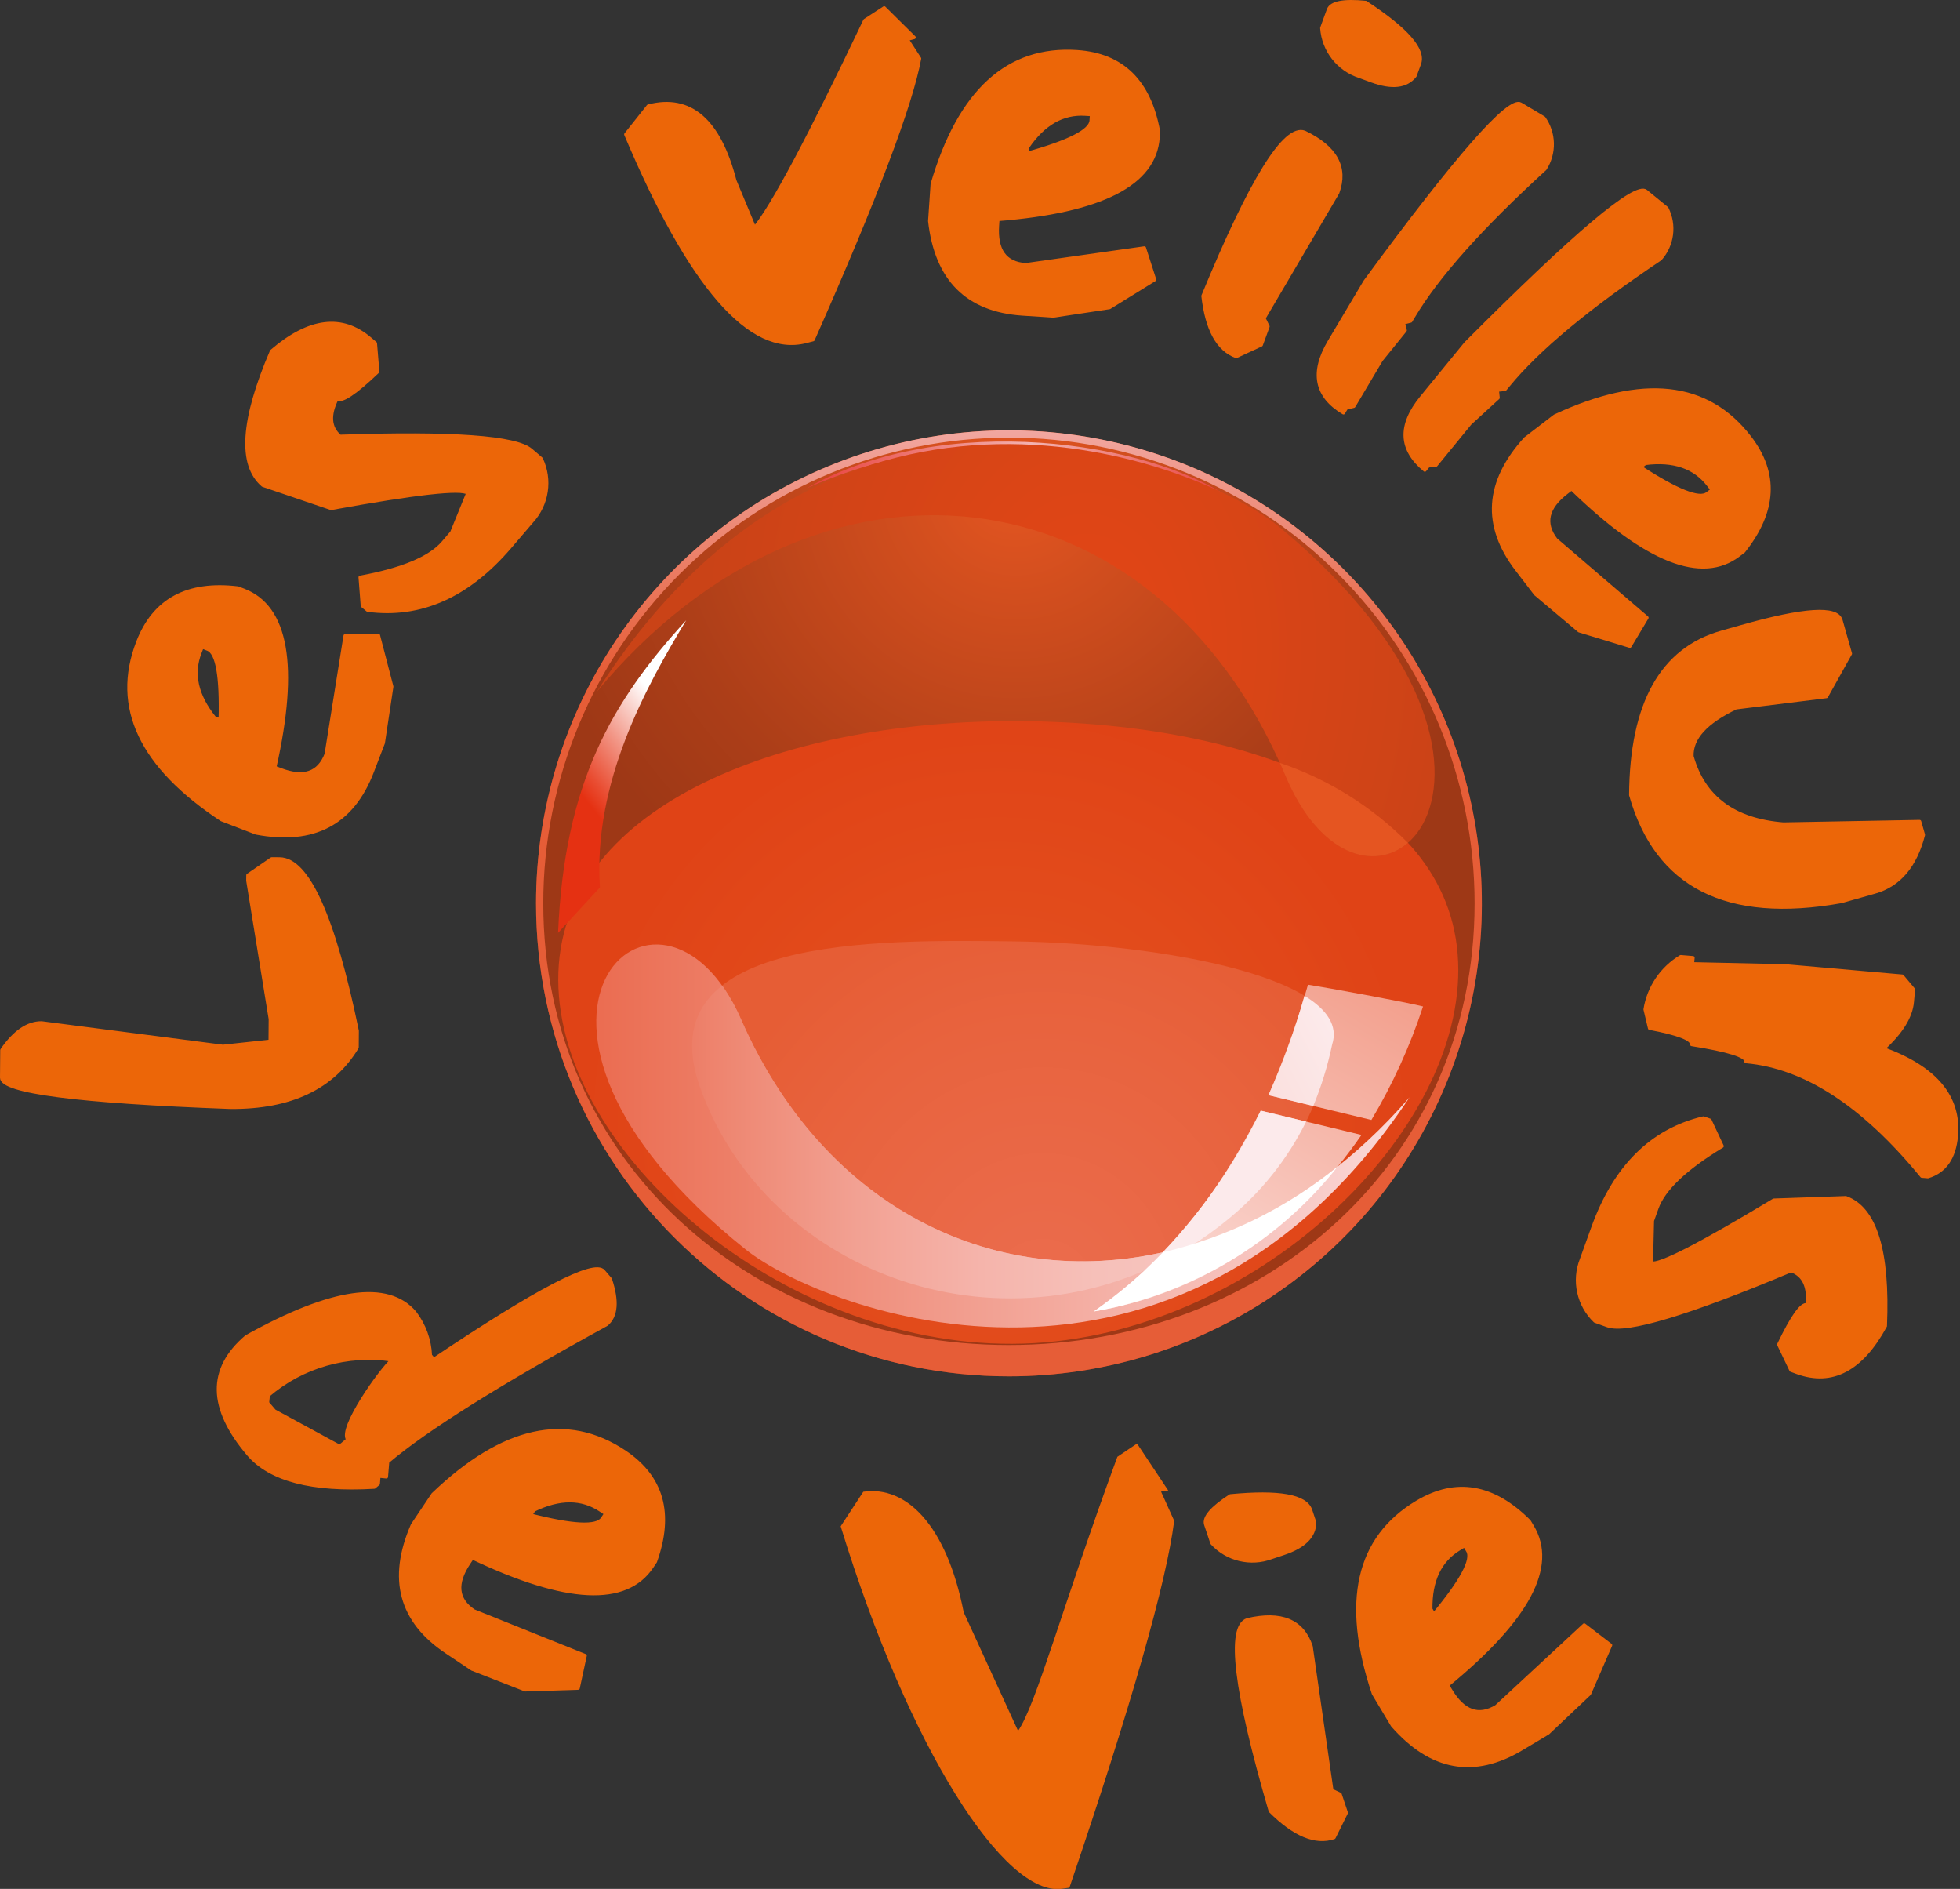 <?xml version="1.0" encoding="utf-8"?>
<svg height="185" viewBox="0 0 192 185" width="192" xmlns="http://www.w3.org/2000/svg" xmlns:xlink="http://www.w3.org/1999/xlink"><rect x="0" y="0" width="192" height="185" fill="#333333" stroke="none"/><radialGradient id="a" cx="48.808%" cy="9.52%" gradientTransform="matrix(-1 0 0 -1 .976 .19)" r="49.998%"><stop offset="0" stop-color="#e55621"/><stop offset=".227" stop-color="#d24e1e"/><stop offset=".733" stop-color="#ac3e18"/><stop offset="1" stop-color="#9e3816"/></radialGradient><linearGradient id="b" x1="49.996%" x2="49.996%" y1=".007%" y2="100.004%"><stop offset="0" stop-color="#f3b3b1"/><stop offset=".285" stop-color="#e65d37"/></linearGradient><linearGradient id="c" x1="0%" x2="100%" y1="49.99%" y2="49.99%"><stop offset="0" stop-color="#e83e3a"/><stop offset=".533" stop-color="#f3b3b1"/><stop offset="1" stop-color="#e83e3a"/></linearGradient><radialGradient id="d" cx="49.031%" cy="64.298%" gradientTransform="matrix(-.692 0 0 -1 .829 1.286)" r="66.432%"><stop offset="0" stop-color="#e55421"/><stop offset=".945" stop-color="#e04417"/><stop offset="1" stop-color="#e04316"/></radialGradient><radialGradient id="e" cx="56.035%" cy="83.591%" gradientTransform="matrix(-.557 0 0 -1 .872 1.672)" r="93.633%"><stop offset=".048" stop-color="#eb6c4d"/><stop offset=".679" stop-color="#e8633e"/><stop offset="1" stop-color="#e65d35"/></radialGradient><linearGradient id="f" x1="100%" x2=".001%" y1="50%" y2="50%"><stop offset="0" stop-color="#fad9d9"/><stop offset="1" stop-color="#e85a3a"/></linearGradient><linearGradient id="g" x1="100%" x2=".001%" y1="50.002%" y2="50.002%"><stop offset="0" stop-color="#f7c4be"/><stop offset=".191" stop-color="#f6c0b9"/><stop offset=".417" stop-color="#f5b4ab"/><stop offset=".659" stop-color="#f2a193"/><stop offset=".913" stop-color="#ee8772"/><stop offset="1" stop-color="#ed7c65"/></linearGradient><linearGradient id="h" x1="93.827%" x2="8.65%" y1="-1.231%" y2="100.875%"><stop offset="0" stop-color="#f29e8b"/><stop offset=".945" stop-color="#fce1dd"/></linearGradient><linearGradient id="i"><stop offset="0" stop-color="#f7c5bb"/><stop offset="1" stop-color="#fceaeb"/></linearGradient><linearGradient id="j" x1="-215.583%" x2="89.27%" xlink:href="#i" y1="279.196%" y2="27.356%"/><linearGradient id="k" x1="21539.735%" x2="21416.55%" xlink:href="#i" y1="-3706.35%" y2="-3532.748%"/><linearGradient id="l" x1="68.571%" x2="22.448%" y1="-1.655%" y2="87.453%"><stop offset=".202" stop-color="#fff"/><stop offset=".463" stop-color="#f29585"/><stop offset=".653" stop-color="#e94d32"/><stop offset=".739" stop-color="#e53112"/></linearGradient><radialGradient id="m" cx="50%" cy="49.997%" gradientTransform="matrix(-.492 0 0 -1 .746 1)" r="80.095%"><stop offset="0" stop-color="#e44616"/><stop offset="1" stop-color="#ca4317"/></radialGradient><g fill="none" fill-rule="evenodd"><g transform="translate(52 42)"><path d="m.511 46.479c-.001-18.736 11.285-35.628 28.595-42.799 17.31-7.17 37.235-3.207 50.483 10.042 13.248 13.249 17.211 33.174 10.041 50.484s-24.063 28.596-42.799 28.594c-25.582-.001-46.319-20.739-46.32-46.321z" fill="url(#a)"/><path d="m46.831 92.8c18.737.002 35.63-11.283 42.802-28.594 7.172-17.31 3.21-37.236-10.039-50.486-13.248-13.25-33.174-17.214-50.485-10.044-17.311 7.17-28.598 24.062-28.598 42.799.001 25.582 20.738 46.322 46.32 46.325zm0-91.938c12.099-.001 23.703 4.804 32.258 13.359 8.555 8.555 13.362 20.159 13.361 32.258 0 25.194-20.424 43.254-45.619 43.254s-45.612-18.06-45.612-43.254c-.001-12.097 4.804-23.7 13.359-32.254 8.554-8.554 20.156-13.36 32.253-13.359z" fill="url(#b)" fill-rule="nonzero"/><path d="m27.038 5.811c13.546-7.67 33.537-4.529 41.515 1.01-12.988-6.541-28.225-6.912-41.515-1.01z" fill="url(#c)"/><path d="m2.686 53.993c-.063-16.843 21.455-25.285 44.236-25.367s43.871 7.477 43.93 24.319-20.933 36.585-43.714 36.669-44.392-18.783-44.452-35.621z" fill="url(#d)"/><path d="m16.581 64.509c-5.242-14.771 17.053-14.486 30.695-14.309 14.458.182 33.336 3.642 31.217 10.111-1.277 6.677-4.846 12.698-10.09 17.023-18.364 15.183-44.814 6.886-51.822-12.825z" fill="url(#e)"/><path d="m21.033 80.366c-28.192-22.521-8.339-40.507-.441-22.521 12.437 28.295 44.535 31.769 65.485 7.627-22.595 34.062-57.332 21.056-65.044 14.894z" fill="url(#f)"/><path d="m16.581 64.509c6.586 18.521 30.332 26.961 48.413 15.32-17.4 5.444-35.708-2.2-44.4-21.984-.499-1.169-1.121-2.281-1.854-3.319-2.717 2.139-3.821 5.303-2.159 9.983z" fill="url(#g)"/><path d="m82.341 67.691c2.088-3.509 3.785-7.237 5.059-11.116-1.664-.429-9.429-1.847-11.271-2.133-1.046 3.69-2.339 7.305-3.872 10.821zm-.971 1.466-9.869-2.379c-3.258 6.3-7.686 13.608-16.356 19.668 11.695-1.946 20.438-8.896 26.225-17.289z" fill="url(#h)" fill-rule="nonzero"/><g transform="translate(60 55)"><path d="m12.26 10.263 4.388 1.056c.8-1.941 1.417-3.952 1.845-6.007.6-1.84-.5-3.436-2.71-4.784-.935 3.327-2.113 6.58-3.523 9.735z" fill="url(#j)"/><path d="m8.4 22.335c3.16-2.591 5.734-5.825 7.549-9.486l-4.451-1.071c-2.823 5.857-6.676 11.159-11.374 15.653 2.986-1.299 5.772-3.015 8.276-5.096z" fill="url(#k)"/></g><path d="m79.07 72.22c-4.995 4.072-10.851 6.955-17.125 8.429-2.076 2.147-4.353 4.089-6.8 5.8 9.455-1.635 17.974-6.702 23.925-14.229z" fill="#fff"/><path d="m2.668 49.365 4.1-4.45c-.674-10.286 4.5-19.634 8.454-26.169-7.334 8.009-11.935 15.987-12.554 30.619z" fill="url(#l)"/><path d="m73.466 9.726c29.045 24.241 8.593 43.6.451 24.241-12.807-30.458-45.877-34.193-67.456-8.214 23.275-36.662 59.058-22.661 67.005-16.027z" fill="url(#m)"/><path d="m73.917 33.967c3.356 7.968 8.788 9.373 12 6.582-3.514-3.552-7.808-6.233-12.542-7.83.185.411.369.825.542 1.248z" fill="#e55521"/></g><g fill="#ec6608"><path d="m.165 105.556.023-2.713c1.229-1.781 2.525-2.667 3.888-2.658l17.762 2.3 4.628-.5.016-2.177-2.2-13.553.006-.534 2.322-1.6.778.006c2.758.021 5.291 5.635 7.6 16.84l-.012 1.623c-2.388 3.953-6.523 5.907-12.406 5.861-14.945-.551-22.414-1.516-22.405-2.895z" stroke="#ec6608" stroke-linecap="round" stroke-linejoin="round" stroke-width=".33"/><path d="m13.5 62.9c1.586-4.133 4.853-5.903 9.8-5.31l.562.215c4.256 1.635 5.273 7.422 3.05 17.359l.561.215c2.267.87 3.762.364 4.485-1.517l1.855-11.6 3.251-.039 1.309 5.025-.829 5.515-1.084 2.822c-1.941 5.062-5.731 7.06-11.369 5.993l-3.381-1.3c-7.919-5.221-10.656-11.014-8.21-17.378zm7.513 7.407.561.214c.115-4.272-.291-6.586-1.217-6.942l-.559-.214-.216.56c-.801 2.074-.325 4.201 1.427 6.381z" fill-rule="nonzero" stroke="#ec6608" stroke-linecap="round" stroke-linejoin="round" stroke-width=".33"/><path d="m26.6 34.4c3.684-3.165 6.905-3.567 9.663-1.205l.506.434.23 2.772c-2.231 2.128-3.561 3.008-3.99 2.64-.81 1.61-.714 2.843.288 3.7 10.993-.377 17.233.071 18.72 1.343l1 .853c.969 2.037.607 4.459-.915 6.124l-2.14 2.5c-4.122 4.817-8.77 6.883-13.943 6.2l-.519-.431-.217-2.789c4.124-.76 6.832-1.893 8.125-3.4l.853-1 1.565-3.841c-.606-.519-5.071-.022-13.394 1.493l-6.685-2.273c-2.329-1.995-2.044-6.369.853-13.12z" stroke="#ec6608" stroke-linecap="round" stroke-linejoin="round" stroke-width=".33"/><path d="m86.615.774 2.927 2.894-.688.178 1.222 1.888c-.824 4.514-4.3 13.691-10.428 27.53l-.687.178c-5.467 1.412-11.352-5.347-17.655-20.278l2.2-2.772c4.116-1.063 6.942 1.376 8.477 7.315l1.928 4.621c1.764-2.109 5.369-8.885 10.815-20.328z" stroke="#ec6608" stroke-linecap="round" stroke-linejoin="round" stroke-width=".33"/><path d="m105.519 5.064c4.418.299 7.071 2.899 7.959 7.8l-.037.6c-.313 4.554-5.545 7.23-15.694 8.028l-.04.6c-.163 2.424.76 3.704 2.769 3.841l11.624-1.645 1 3.1-4.416 2.731-5.512.831-3.017-.2c-5.41-.364-8.436-3.397-9.077-9.1l.245-3.615c2.663-9.107 7.395-13.43 14.196-12.971zm-4.867 9.362-.039.6c4.115-1.147 6.207-2.215 6.276-3.206l.042-.6-.6-.04c-2.216-.15-4.109.932-5.679 3.246z" fill-rule="nonzero" stroke="#ec6608" stroke-linecap="round" stroke-linejoin="round" stroke-width=".33"/><path d="m127.784 12.955c3.073 1.473 4.157 3.448 3.252 5.924l-7.223 12.292.395.807-.661 1.8-2.447 1.133c-1.795-.658-2.879-2.632-3.252-5.923 4.69-11.397 8.002-16.741 9.936-16.033zm6-12.714c4.009 2.62 5.761 4.62 5.258 6l-.436 1.189c-.84 1.051-2.255 1.212-4.245.483l-1.19-.436c-2.08-.678-3.539-2.552-3.688-4.734l.656-1.795c.251-.685 1.466-.92 3.647-.707z" fill-rule="nonzero" stroke="#ec6608" stroke-linecap="round" stroke-linejoin="round" stroke-width=".33"/><path d="m148.964 10.2 2.272 1.352c1.049 1.482 1.095 3.452.117 4.981-6.267 5.723-10.561 10.539-12.884 14.449l-.275.457-.732.187.186.731-2.345 2.9-2.688 4.528-.736.185-.274.459c-2.722-1.621-3.183-3.947-1.382-6.978l3.5-5.883c9.01-12.263 14.09-18.052 15.241-17.368z" stroke="#ec6608" stroke-linecap="round" stroke-linejoin="round" stroke-width=".33"/><path d="m161.24 18.735 2.046 1.674c.815 1.623.566 3.578-.632 4.944-7.046 4.725-12.009 8.847-14.888 12.366l-.341.413-.751.076.074.751-2.748 2.516-3.336 4.075-.751.076-.338.413c-2.452-2.009-2.561-4.378-.328-7.107l4.335-5.3c10.741-10.777 16.627-15.742 17.658-14.897z" stroke="#ec6608" stroke-linecap="round" stroke-linejoin="round" stroke-width=".33"/><path d="m171.414 42.856c2.694 3.516 2.494 7.226-.6 11.129l-.479.364c-3.621 2.776-9.084.616-16.387-6.481l-.477.365c-1.929 1.479-2.28 3.018-1.055 4.617l8.914 7.648-1.671 2.79-4.965-1.512-4.267-3.593-1.839-2.4c-3.299-4.304-3.019-8.579.84-12.825l2.874-2.205c8.599-4.007 14.969-3.306 19.112 2.103zm-10.243 2.528-.478.365c3.58 2.333 5.765 3.198 6.554 2.595l.478-.364-.366-.478c-1.354-1.763-3.417-2.469-6.188-2.118z" fill-rule="nonzero" stroke="#ec6608" stroke-linecap="round" stroke-linejoin="round" stroke-width=".33"/><path d="m188.409 81.767c-.786 3.054-2.369 4.921-4.768 5.6l-3.271.926c-11.214 2-18.088-1.475-20.622-10.424.062-8.965 3.031-14.28 8.908-15.943l1.967-.557c6.098-1.727 9.334-1.935 9.709-.625l.927 3.273-2.346 4.2-8.861 1.1c-2.944 1.404-4.381 2.989-4.31 4.755 1.137 4.035 4.12 6.248 8.947 6.638l13.35-.246z" stroke="#ec6608" stroke-linecap="round" stroke-linejoin="round" stroke-width=".33"/><path d="m191.64 111.249c-.19 2.154-1.118 3.485-2.783 3.992l-.6-.05c-5.71-6.973-11.45-10.712-17.221-11.219.049-.547-1.723-1.105-5.315-1.674.042-.533-1.333-1.064-4.125-1.592l-.439-1.844c.342-2.151 1.618-4.04 3.485-5.16l1.2.1-.056.6 9.109.2 11.448 1.007 1.092 1.3-.11 1.219c-.127 1.447-1.073 2.978-2.837 4.592 5.105 1.863 7.489 4.706 7.152 8.529z" stroke="#ec6608" stroke-linecap="round" stroke-linejoin="round" stroke-width=".33"/><path d="m184.68 129.868c-2.323 4.267-5.193 5.786-8.609 4.559l-.624-.229-1.2-2.513c1.333-2.778 2.263-4.072 2.79-3.881.187-1.791-.341-2.91-1.582-3.358-10.144 4.254-16.137 6.05-17.979 5.387l-1.231-.443c-1.629-1.561-2.151-3.953-1.32-6.051l1.115-3.094c2.149-5.969 5.76-9.551 10.833-10.746l.632.225 1.19 2.533c-3.586 2.174-5.715 4.195-6.388 6.062l-.443 1.235-.1 4.146c.754.267 4.751-1.783 11.991-6.15l7.058-.244c2.889 1.037 4.178 5.225 3.867 12.562z" stroke="#ec6608" stroke-linecap="round" stroke-linejoin="round" stroke-width=".33"/><path d="m59.788 125.29c.711 2.141.592 3.613-.358 4.418-10.57 5.8-17.724 10.287-21.461 13.461l-.122 1.473-.734-.073-.059.75-.392.329c-6.093.359-10.204-.714-12.335-3.219-3.841-4.518-3.905-8.355-.19-11.51 8.368-4.662 13.868-5.447 16.5-2.355.925 1.208 1.456 2.671 1.52 4.191l.329.391c10.183-6.831 15.724-9.713 16.625-8.646zm-33.514 11.369-.075.735.677.795 6.4 3.482.8-.676c-.9-1.06 3.276-6.9 4.337-7.8-4.357-.664-8.788.6-12.139 3.464z" fill-rule="nonzero" stroke="#ec6608" stroke-linecap="round" stroke-linejoin="round" stroke-width=".33"/><path d="m61.192 142.206c3.682 2.467 4.685 6.044 3.008 10.731l-.336.5c-2.533 3.795-8.4 3.506-17.6-.866l-.333.5c-1.349 2.018-1.187 3.588.486 4.709l10.9 4.375-.685 3.18-5.188.164-5.193-2.029-2.514-1.682c-4.511-3.017-5.624-7.156-3.337-12.418l2.014-3.008c6.853-6.56 13.112-7.945 18.778-4.156zm-8.892 5.688-.331.5c4.139 1.058 6.484 1.174 7.037.349l.334-.5-.5-.332c-1.847-1.236-4.027-1.242-6.54-.017z" fill-rule="nonzero" stroke="#ec6608" stroke-linecap="round" stroke-linejoin="round" stroke-width=".33"/><path d="m111.384 141.382 3.057 4.6-.706.107 1.289 2.861c-.772 6.072-4.194 18.051-10.267 35.936l-.706.1c-5.6.834-14.968-13.556-21.7-35.5l2.215-3.382c4.215-.625 8.162 3.273 9.835 11.8l5.326 11.617c1.775-2.555 4.321-12.134 9.73-26.841z"/><path d="m122.188 158.647c3.322-.773 5.402.092 6.241 2.594l2.032 14.11.81.386.607 1.811-1.2 2.418c-1.812.611-3.892-.254-6.241-2.595-3.452-11.828-4.202-18.069-2.249-18.724z" stroke="#ec6608" stroke-linecap="round" stroke-linejoin="round" stroke-width=".33"/><path d="m120.523 146.507c4.77-.457 7.389.01 7.857 1.4l.4 1.2c-.006 1.345-1.007 2.355-3.017 3.029l-1.2.4c-2.048.768-4.358.214-5.835-1.4l-.609-1.815c-.233-.681.569-1.619 2.404-2.814z" stroke="#ec6608" stroke-linecap="round" stroke-linejoin="round" stroke-width=".33"/><path d="m138.807 147.13c3.8-2.279 7.462-1.658 10.986 1.863l.309.515c2.347 3.913-.422 9.094-8.305 15.544l.314.517c1.249 2.082 2.738 2.606 4.465 1.572l8.612-7.985 2.58 1.975-2.069 4.763-4.049 3.83-2.6 1.554c-4.65 2.786-8.864 2.021-12.643-2.294l-1.862-3.11c-3.004-8.993-1.583-15.241 4.262-18.744zm1.35 10.464.3.513c2.729-3.291 3.838-5.362 3.327-6.215l-.309-.516-.515.311c-1.907 1.142-2.841 3.111-2.803 5.907z" fill-rule="nonzero" stroke="#ec6608" stroke-linecap="round" stroke-linejoin="round" stroke-width=".33"/></g></g></svg>